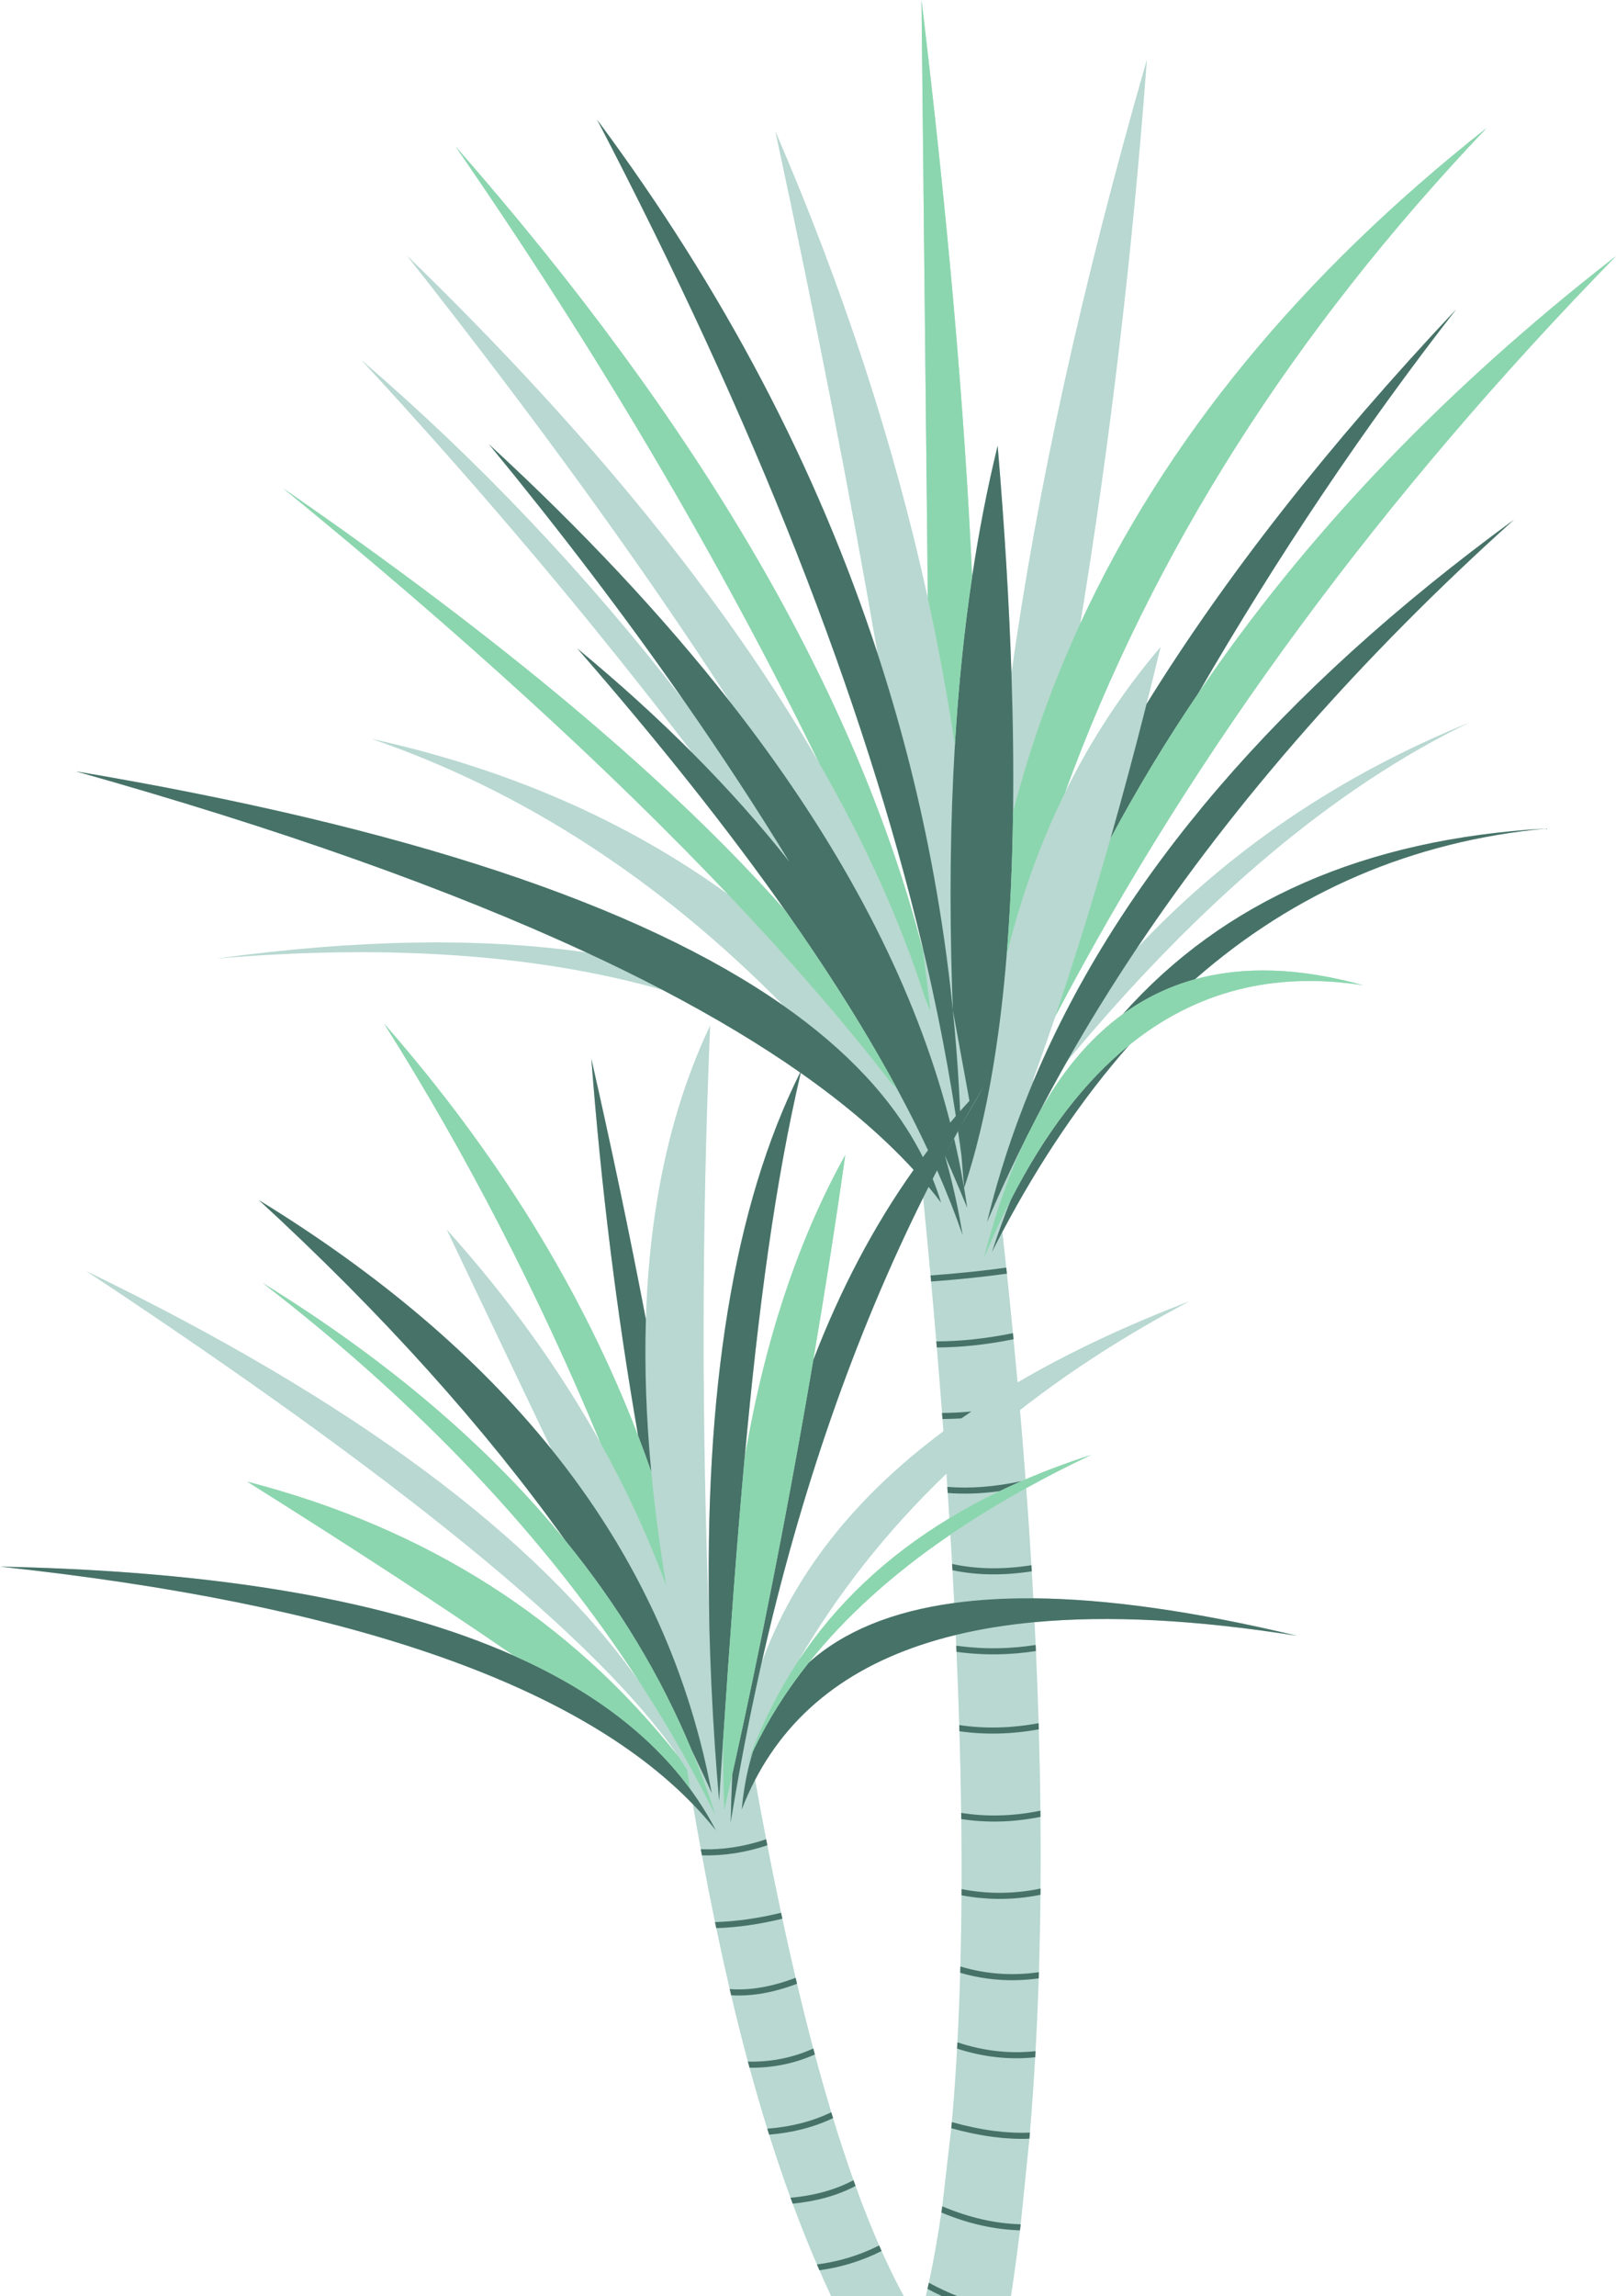 <?xml version="1.0" encoding="UTF-8" standalone="no"?><svg xmlns="http://www.w3.org/2000/svg" xmlns:xlink="http://www.w3.org/1999/xlink" fill="#000000" height="399.2" preserveAspectRatio="xMidYMid meet" version="1" viewBox="0.0 0.0 281.1 399.2" width="281.1" zoomAndPan="magnify"><defs><clipPath id="a"><path d="M 0 0 L 281.109 0 L 281.109 399.23 L 0 399.23 Z M 0 0"/></clipPath><clipPath id="b"><path d="M 0 20 L 269 20 L 269 399.23 L 0 399.23 Z M 0 20"/></clipPath><clipPath id="c"><path d="M 43 0 L 281.109 0 L 281.109 316 L 43 316 Z M 43 0"/></clipPath></defs><g><g clip-path="url(#a)" id="change1_1"><path d="M 160.578 208.23 C 148.57 232.391 139.203 259.348 132.477 289.102 C 138.035 273.801 148.578 260.375 164.105 248.832 C 164.055 248.121 164 247.41 163.945 246.699 L 163.867 245.645 C 163.578 241.863 163.273 238.066 162.957 234.258 L 162.867 233.199 C 162.578 229.738 162.273 226.27 161.961 222.793 L 161.863 221.738 C 161.453 217.246 161.027 212.738 160.578 208.23 Z M 164.633 256.199 C 154.375 266.031 145.773 276.898 138.836 288.801 C 145.406 278.871 154.176 270.594 165.141 263.957 C 165.051 262.492 164.953 261.027 164.855 259.559 L 164.785 258.492 C 164.734 257.73 164.684 256.965 164.633 256.199 Z M 165.316 266.793 C 155.27 273.637 147.055 281.062 140.672 289.066 C 146.766 283.609 155.203 280.145 165.98 278.68 C 165.887 276.789 165.785 274.891 165.68 272.984 C 165.656 272.621 165.637 272.258 165.617 271.891 C 165.52 270.195 165.422 268.496 165.316 266.793 Z M 129.523 253.543 C 132.977 233.164 138.812 215.578 147.039 200.793 C 145.52 211.531 143.664 223.516 141.469 236.438 C 146.156 224.258 151.977 213.164 158.926 203.383 C 153.668 197.645 147.117 192.027 139.281 186.527 C 134.84 205.547 131.922 227.285 129.523 253.543 Z M 177.426 387.75 C 176.945 391.656 176.422 395.484 175.852 399.23 L 161.039 399.23 C 161.141 398.801 161.238 398.367 161.336 397.93 C 161.387 397.703 161.438 397.48 161.484 397.25 C 161.516 397.121 161.543 396.992 161.57 396.859 C 162.395 393.043 163.117 388.965 163.754 384.648 C 163.773 384.512 163.789 384.375 163.812 384.238 C 163.844 384.016 163.871 383.789 163.906 383.566 C 163.906 383.566 164.43 379.043 165.473 369.996 C 165.504 369.641 165.539 369.285 165.57 368.926 C 165.938 364.816 166.238 360.559 166.48 356.156 C 166.504 355.789 166.523 355.426 166.539 355.062 C 166.746 351.137 166.91 347.102 167.023 342.969 L 167.059 341.875 C 167.164 337.84 167.23 333.711 167.254 329.496 L 167.262 328.422 C 167.277 324.438 167.262 320.375 167.211 316.246 L 167.199 315.172 C 167.137 310.52 167.031 305.785 166.891 300.98 L 166.855 299.906 C 166.73 295.715 166.57 291.469 166.383 287.176 L 166.336 286.102 C 166.309 285.484 166.281 284.863 166.254 284.242 C 149.637 288.266 138.004 296.66 131.348 309.43 C 131.98 312.957 132.625 316.398 133.273 319.758 L 133.477 320.805 C 134.262 324.84 135.059 328.754 135.867 332.539 L 136.09 333.574 C 136.848 337.109 137.617 340.527 138.398 343.84 L 138.645 344.883 C 139.57 348.789 140.516 352.543 141.469 356.141 C 141.562 356.484 141.652 356.832 141.746 357.176 C 142.684 360.668 143.637 364.016 144.602 367.215 C 144.703 367.559 144.805 367.898 144.91 368.238 C 146.074 372.051 147.262 375.648 148.461 379.027 C 148.582 379.363 148.703 379.699 148.824 380.031 C 150.168 383.75 151.535 387.199 152.926 390.375 C 153.07 390.703 153.211 391.027 153.355 391.344 C 154.629 394.199 155.926 396.828 157.238 399.23 L 144.59 399.23 C 143.891 397.734 143.203 396.219 142.535 394.684 C 142.387 394.348 142.242 394.012 142.098 393.672 C 140.621 390.246 139.219 386.723 137.883 383.109 C 137.758 382.77 137.633 382.426 137.508 382.082 C 136.207 378.516 134.969 374.855 133.789 371.109 C 133.68 370.766 133.574 370.418 133.465 370.074 C 132.391 366.613 131.363 363.082 130.379 359.477 C 130.285 359.121 130.188 358.77 130.094 358.414 C 129.078 354.648 128.109 350.805 127.184 346.883 C 127.105 346.551 127.027 346.215 126.949 345.883 L 126.93 345.805 C 126.121 342.332 125.34 338.801 124.59 335.207 C 124.516 334.855 124.441 334.508 124.371 334.156 C 123.586 330.355 122.828 326.488 122.098 322.555 L 122.074 322.434 C 122.016 322.121 121.957 321.809 121.898 321.492 C 121.426 318.902 120.961 316.285 120.504 313.641 C 100.047 292.535 59.879 278.773 0 272.359 C 38.105 273.133 67.906 278.289 89.395 287.844 C 76.848 279.207 61.395 269.125 43.027 257.594 C 74.203 265.664 99.195 281.586 118 305.363 C 104.051 285.008 68.973 256.664 14.969 220.961 C 61.422 243.445 93.531 267.285 111.289 292.488 C 94.941 267.285 73.074 244.141 45.691 223.051 C 67.406 236.453 84.984 251.422 98.43 267.945 C 84.246 248.094 66.449 228.324 45.039 208.645 C 66.098 221.559 83.059 235.996 95.926 251.961 C 89.848 239.223 83.773 226.484 77.695 213.742 C 88.359 225.602 97.277 237.969 104.449 250.836 C 93.648 224.887 81.105 200.602 66.832 177.977 C 86.625 200.59 101.348 224.48 111.008 249.641 C 107.281 228.258 104.566 206.398 102.863 184.07 C 106.367 199.48 109.531 214.582 112.352 229.375 C 112.953 209.73 116.68 192.695 123.535 178.266 C 122.062 212.781 122.016 247.699 123.395 283.02 C 122.398 241.695 127.664 209.512 139.188 186.461 C 132.227 181.586 124.25 176.801 115.262 172.105 C 93.484 165.93 67.605 164.113 37.625 166.652 C 62.164 163.301 83.617 162.945 101.977 165.582 C 78.195 154.559 48.609 144.066 13.215 134.105 C 70.223 143.695 111.262 157.285 136.328 174.871 C 114.719 152.902 90.805 137.426 64.586 128.438 C 88.246 133.648 108.922 142.656 126.621 155.465 C 105.699 133.434 79.918 109.918 49.281 84.918 C 87.57 111.34 116.695 135.824 136.656 158.375 C 126.652 144.18 114.57 128.969 100.418 112.738 C 107.684 118.742 114.375 124.812 120.488 130.945 C 103.023 108.027 83.789 85.223 62.797 62.531 C 83.414 80.273 102.129 100.023 118.938 121.789 C 108.742 107.164 97.445 92.312 85.051 77.234 C 101.438 92.32 115.441 107.281 127.062 122.117 C 112.129 98.949 93.355 73.039 70.742 44.383 C 102.328 75 126.242 104.414 142.48 132.633 C 125.023 96.973 103.938 61.238 79.223 25.438 C 121.84 74 148.945 120.578 160.539 165.176 C 160.508 164.934 160.477 164.688 160.441 164.445 C 150.152 121.242 131.293 73.359 103.859 20.801 C 125.84 50.391 142.109 81.344 152.664 113.656 C 147.984 86.496 142.051 56.211 134.859 22.789 C 146.691 50.152 155.535 77.219 161.395 103.98 C 161.109 77.234 160.742 42.578 160.293 0.004 C 164.863 37.945 167.801 71.363 169.102 100.258 C 170.297 92.281 171.773 84.695 173.539 77.5 C 174.734 91.625 175.535 104.824 175.941 117.098 C 180.371 85.129 188.227 49.543 199.504 10.336 C 197.008 43.867 193.145 76.551 187.922 108.398 C 202.594 76.582 226.148 47.871 258.586 22.262 C 224.895 57.641 200.445 96.168 185.238 137.836 C 189.773 128.621 195.32 120.164 201.887 112.473 C 201.082 115.82 200.266 119.125 199.441 122.387 C 213.164 100.199 231.113 77.336 253.289 53.789 C 237.246 74.363 222.289 96.621 208.418 120.566 C 227.152 92.953 251.383 67.602 281.105 44.516 C 240.504 86.09 208 130.133 183.594 176.645 C 182.277 180.535 180.941 184.344 179.59 188.062 C 179.723 187.859 179.855 187.652 179.988 187.449 C 194.824 152.492 222.613 120.125 263.355 90.348 C 236.777 114.242 214.859 139.293 197.758 164.855 C 213.707 147.883 233.012 134.793 255.672 125.586 C 232.312 136.824 208.953 156.469 185.602 184.527 C 183.789 187.719 182.051 190.914 180.391 194.117 C 184.566 186.43 189.551 180.488 195.336 176.293 C 212.855 156.598 237.402 145.848 268.973 144.039 C 245.668 146.242 225.297 154.98 207.859 170.254 C 216.375 167.902 226.129 168.246 237.125 171.289 C 221.531 168.867 207.957 172.344 196.395 181.719 C 188.312 190.887 180.965 201.703 174.359 214.168 C 174.594 216.246 174.816 218.316 175.035 220.375 C 175.074 220.727 175.109 221.078 175.148 221.43 C 175.516 224.906 175.867 228.352 176.199 231.77 C 176.234 232.125 176.27 232.477 176.301 232.828 C 176.547 235.348 176.777 237.852 177.004 240.336 C 185.797 235.191 195.766 230.484 206.914 226.227 C 196.113 231.922 186.281 238.227 177.426 245.145 C 177.773 249.199 178.102 253.215 178.398 257.188 C 182.008 255.641 185.797 254.23 189.766 252.953 C 185.84 254.816 182.086 256.734 178.512 258.711 C 178.844 263.234 179.145 267.703 179.41 272.117 C 179.434 272.469 179.453 272.824 179.477 273.176 C 179.57 274.75 179.656 276.312 179.742 277.871 C 192.598 277.969 207.883 280.141 225.594 284.379 C 208.109 281.598 192.898 280.809 179.961 282.016 C 180.027 283.344 180.09 284.66 180.148 285.977 C 180.168 286.328 180.184 286.684 180.199 287.039 C 180.387 291.273 180.543 295.453 180.668 299.578 C 180.68 299.938 180.691 300.293 180.699 300.648 C 180.836 305.438 180.934 310.152 180.98 314.789 C 180.984 315.152 180.988 315.508 180.992 315.867 C 181.031 320.082 181.031 324.238 181 328.328 C 180.996 328.691 180.992 329.051 180.988 329.41 C 180.945 333.973 180.855 338.457 180.719 342.867 C 180.707 343.223 180.695 343.582 180.684 343.938 C 180.543 348.234 180.355 352.453 180.129 356.598 C 180.109 356.953 180.09 357.312 180.07 357.664 C 179.816 362.113 179.512 366.477 179.152 370.754 L 179.066 371.812 C 178.055 381.734 177.547 386.695 177.547 386.695 C 177.508 387.047 177.465 387.402 177.426 387.75" fill="#b8d8d1" fill-rule="evenodd"/></g><g clip-path="url(#b)" id="change2_1"><path d="M 98.43 267.945 C 84.246 248.094 66.449 228.324 45.039 208.645 C 66.098 221.559 83.059 235.996 95.926 251.961 C 106.996 265.699 115.031 280.566 120.035 296.566 C 120.883 299.277 121.641 302.016 122.316 304.789 C 122.691 306.348 123.043 307.91 123.363 309.488 C 123.516 310.234 123.664 310.984 123.805 311.734 C 122.902 309.715 121.969 307.691 120.992 305.672 C 120.766 305.199 120.535 304.73 120.305 304.258 C 114.973 291.414 107.68 279.312 98.43 267.945 Z M 102.863 184.07 C 104.566 206.398 107.281 228.258 111.008 249.641 C 111.801 251.703 112.559 253.777 113.285 255.863 C 112.406 246.562 112.098 237.73 112.352 229.375 C 109.531 214.582 106.367 199.48 102.863 184.07 Z M 165.98 278.68 C 170.211 278.102 174.797 277.832 179.742 277.871 C 192.598 277.969 207.883 280.141 225.594 284.379 C 208.109 281.598 192.898 280.809 179.961 282.016 C 175.066 282.473 170.496 283.215 166.254 284.242 C 149.637 288.266 138.004 296.66 131.348 309.43 C 130.492 311.074 129.715 312.793 129.023 314.582 C 129.32 311.355 129.863 308.344 130.66 305.539 C 130.762 305.18 130.867 304.82 130.98 304.465 C 133.52 299.113 136.75 293.98 140.672 289.066 C 146.766 283.609 155.203 280.145 165.98 278.68 Z M 160.414 201.332 L 160.422 201.316 Z M 160.406 201.34 L 160.414 201.332 Z M 160.402 201.344 L 160.406 201.34 Z M 160.387 201.367 L 160.402 201.344 Z M 160.387 201.367 Z M 160.359 201.402 L 160.387 201.367 Z M 160.355 201.406 L 160.359 201.402 Z M 160.188 201.641 L 160.355 201.406 L 160.297 201.488 L 160.281 201.508 L 160.277 201.516 L 160.273 201.52 L 160.27 201.527 L 160.262 201.539 L 160.258 201.539 L 160.254 201.547 L 160.25 201.551 L 160.242 201.566 L 160.238 201.566 L 160.215 201.598 L 160.215 201.602 L 160.199 201.617 Z M 160.188 201.641 L 160.18 201.648 Z M 160.113 201.738 Z M 160.047 201.828 L 160.051 201.824 Z M 168.633 191.379 L 165.746 175.621 C 166.199 180.102 166.555 184.609 166.809 189.137 C 166.848 189.828 166.887 190.52 166.918 191.211 L 166.922 191.242 L 166.922 191.273 L 166.926 191.305 L 166.926 191.363 L 166.93 191.395 L 166.93 191.426 L 166.934 191.457 L 166.934 191.52 L 166.938 191.551 L 166.938 191.609 L 166.941 191.641 L 166.941 191.703 L 166.945 191.734 L 166.945 191.797 L 166.949 191.824 L 166.949 191.855 L 166.953 191.887 L 166.953 191.949 L 166.957 191.98 L 166.957 192.012 L 166.961 192.039 L 166.961 192.102 L 166.965 192.133 L 166.965 192.195 L 166.969 192.223 L 166.969 192.258 L 166.973 192.285 L 166.973 192.348 L 166.977 192.379 L 166.977 192.441 L 166.98 192.469 L 166.98 192.531 L 166.984 192.562 L 166.984 192.625 L 166.988 192.652 L 166.988 192.719 L 166.992 192.746 L 166.992 192.809 L 166.996 192.84 L 166.996 192.902 L 167 192.93 L 167 192.965 L 167.004 192.992 L 167.004 193.055 L 167.008 193.086 L 167.008 193.148 L 167.012 193.176 L 167.055 193.129 L 167.094 193.082 L 167.137 193.035 L 167.18 192.984 L 167.352 192.797 L 167.391 192.75 L 167.395 192.746 L 167.477 192.652 L 167.605 192.512 L 167.691 192.414 L 167.73 192.367 L 168.16 191.898 L 168.16 191.895 Z M 170.012 189.914 L 169.988 189.938 Z M 170.211 189.703 L 170.191 189.727 L 170.121 189.797 L 170.102 189.82 L 170.031 189.891 Z M 170.961 188.934 Z M 170.98 188.906 Z M 171.004 188.887 Z M 171.027 188.863 Z M 171.074 188.816 L 171.051 188.84 Z M 171.098 188.793 Z M 171.117 188.77 Z M 160.047 201.828 L 159.949 201.961 L 159.887 202.047 L 159.883 202.055 L 159.859 202.082 L 159.855 202.09 L 159.832 202.121 L 159.848 202.102 L 159.852 202.094 L 159.855 202.09 L 159.863 202.074 L 159.871 202.07 L 159.875 202.066 L 159.879 202.059 L 159.883 202.055 L 159.891 202.039 L 159.895 202.035 L 159.898 202.027 L 159.906 202.02 L 159.91 202.012 L 159.918 202.008 L 159.922 202 L 159.926 201.996 L 159.93 201.988 L 159.934 201.984 L 159.938 201.977 L 159.941 201.973 L 159.945 201.965 L 159.949 201.961 L 159.957 201.949 L 159.965 201.941 L 159.969 201.934 L 159.98 201.922 L 159.98 201.918 L 159.988 201.91 L 159.996 201.898 L 160.004 201.891 L 160.004 201.887 L 160.012 201.879 L 160.016 201.871 L 160.02 201.867 L 160.023 201.859 L 160.031 201.848 L 160.039 201.84 L 160.039 201.836 Z M 160.113 201.738 L 160.051 201.824 L 160.055 201.82 L 160.059 201.812 L 160.062 201.809 L 160.066 201.801 L 160.074 201.789 L 160.078 201.785 L 160.082 201.777 L 160.098 201.762 L 160.098 201.758 L 160.105 201.75 Z M 160.18 201.648 L 160.172 201.656 L 160.168 201.664 L 160.164 201.668 L 160.16 201.676 L 160.148 201.688 L 160.141 201.699 L 160.133 201.715 L 160.121 201.727 L 160.121 201.73 L 160.113 201.738 L 160.168 201.664 L 160.172 201.656 Z M 170.449 190.004 L 170.43 190.043 L 170.383 190.121 L 170.359 190.156 L 170.34 190.195 L 170.246 190.352 L 170.227 190.391 L 170.18 190.469 L 170.156 190.504 L 170.156 190.508 L 170.133 190.547 L 170.109 190.582 L 170.09 190.621 L 169.996 190.777 L 169.977 190.816 L 169.93 190.895 L 169.906 190.93 L 169.887 190.969 L 169.816 191.086 L 169.797 191.125 L 169.75 191.203 C 168.859 192.73 167.98 194.273 167.113 195.828 L 169.75 191.262 L 171.203 188.738 L 171.207 188.734 C 170.953 189.156 170.699 189.578 170.449 190.004 Z M 171.281 188.605 L 171.211 188.676 L 171.215 188.672 L 171.219 188.672 L 171.219 188.668 L 171.227 188.66 L 171.227 188.656 L 171.23 188.656 L 171.23 188.652 L 171.234 188.652 L 171.246 188.641 L 171.246 188.637 L 171.25 188.637 L 171.27 188.617 L 171.27 188.613 L 171.273 188.613 L 171.273 188.609 L 171.277 188.609 L 171.277 188.605 L 171.281 188.605 C 171.258 188.648 171.23 188.691 171.203 188.734 Z M 171.164 188.723 Z M 171.164 188.723 L 171.188 188.699 Z M 171.117 188.77 L 171.141 188.746 Z M 171.098 188.793 L 171.117 188.77 Z M 171.074 188.816 L 171.098 188.793 Z M 171.027 188.863 L 171.051 188.84 Z M 171.004 188.887 L 171.027 188.863 Z M 170.98 188.906 L 171.004 188.887 Z M 170.961 188.934 L 170.98 188.91 L 170.98 188.906 Z M 170.938 188.953 L 170.961 188.934 Z M 170.234 189.68 L 170.258 189.656 Z M 170.211 189.703 L 170.234 189.68 Z M 170.012 189.914 L 170.031 189.891 Z M 169.965 189.961 L 169.988 189.938 Z M 169.941 189.984 L 169.965 189.961 Z M 169.875 190.055 L 169.922 190.008 Z M 169.809 190.125 L 169.828 190.102 Z M 167.25 200.941 C 167.238 200.418 167.23 199.895 167.215 199.367 C 167.188 198.188 167.152 197.012 167.113 195.836 L 167.207 199.352 Z M 163.699 209.082 C 163.008 208.168 162.281 207.258 161.523 206.348 C 161.207 206.973 160.895 207.602 160.578 208.23 C 148.57 232.391 139.203 259.348 132.477 289.102 L 132.461 289.164 L 132.445 289.23 L 132.434 289.285 L 132.434 289.297 L 132.402 289.43 L 132.391 289.477 L 132.387 289.496 L 132.371 289.562 L 132.359 289.629 L 132.344 289.691 L 132.312 289.824 L 132.309 289.848 L 132.297 289.891 L 132.285 289.957 L 132.27 290.023 L 132.266 290.035 L 132.254 290.09 L 132.238 290.152 L 132.227 290.219 L 132.223 290.223 L 132.211 290.285 L 132.195 290.352 L 132.184 290.41 L 132.18 290.418 L 132.164 290.484 L 132.152 290.551 L 132.141 290.598 L 132.137 290.617 L 132.121 290.684 L 132.105 290.746 L 132.098 290.785 L 132.094 290.816 L 132.078 290.879 L 132.062 290.945 L 132.059 290.973 L 132.047 291.012 L 132.035 291.078 L 132.02 291.145 L 132.016 291.16 L 132.004 291.211 L 131.988 291.277 L 131.977 291.344 L 131.973 291.352 L 131.961 291.41 L 131.945 291.477 L 131.934 291.539 L 131.918 291.609 L 131.902 291.676 L 131.891 291.727 L 131.887 291.738 L 131.875 291.805 L 131.859 291.871 L 131.852 291.914 L 131.844 291.938 L 131.828 292.004 L 131.816 292.07 L 131.809 292.102 L 131.801 292.137 L 131.785 292.203 L 131.773 292.27 L 131.77 292.289 L 131.758 292.336 L 131.742 292.402 L 131.73 292.469 L 131.727 292.48 L 131.715 292.535 L 131.699 292.602 L 131.688 292.668 L 131.656 292.801 L 131.645 292.855 L 131.645 292.863 L 131.629 292.934 L 131.613 292.996 L 131.605 293.043 L 131.598 293.066 L 131.586 293.133 L 131.57 293.195 L 131.562 293.234 L 131.555 293.266 L 131.543 293.328 L 131.523 293.422 L 131.516 293.453 L 131.488 293.574 L 131.48 293.609 L 131.461 293.699 L 131.441 293.801 L 131.438 293.82 L 131.41 293.945 L 131.398 293.988 L 131.383 294.066 L 131.359 294.176 L 131.355 294.191 L 131.332 294.312 L 131.32 294.367 L 131.305 294.438 L 131.281 294.555 L 131.277 294.559 L 131.254 294.684 L 131.238 294.742 L 131.227 294.805 L 131.199 294.93 L 131.199 294.934 L 131.176 295.051 L 131.16 295.121 L 131.148 295.176 L 131.121 295.297 L 131.117 295.312 L 131.098 295.422 L 131.078 295.504 L 131.07 295.543 L 131.047 295.668 L 131.039 295.691 L 131.02 295.789 L 131 295.883 L 130.992 295.914 L 130.969 296.035 L 130.961 296.07 L 130.941 296.16 L 130.922 296.262 L 130.914 296.281 L 130.891 296.406 L 130.879 296.449 L 130.863 296.527 L 130.84 296.641 L 130.84 296.652 L 130.812 296.777 L 130.801 296.828 L 130.785 296.898 L 130.762 297.02 L 130.762 297.023 L 130.734 297.145 L 130.723 297.211 L 130.711 297.27 L 130.684 297.395 L 130.684 297.402 L 130.66 297.516 L 130.645 297.59 L 130.633 297.641 L 130.609 297.762 L 130.605 297.781 L 130.586 297.887 L 130.566 297.973 L 130.559 298.008 L 130.531 298.133 L 130.527 298.16 L 130.508 298.258 L 130.488 298.352 L 130.48 298.379 L 130.457 298.504 L 130.449 298.543 L 130.434 298.625 L 130.41 298.734 L 130.406 298.75 L 130.383 298.871 L 130.371 298.926 L 130.355 298.996 L 130.332 299.117 L 130.332 299.121 L 130.309 299.242 L 130.297 299.309 L 130.281 299.367 L 130.258 299.488 L 130.258 299.496 L 130.219 299.691 L 130.207 299.738 L 130.184 299.859 L 130.18 299.883 L 130.16 299.984 L 130.141 300.07 L 130.133 300.109 L 130.109 300.23 L 130.102 300.262 L 130.086 300.355 L 130.066 300.453 L 130.059 300.48 L 130.035 300.602 L 130.027 300.645 L 130.012 300.727 L 129.988 300.836 L 129.984 300.852 L 129.961 300.973 L 129.949 301.027 L 129.938 301.098 L 129.914 301.223 L 129.879 301.387 L 129.816 301.715 L 129.816 301.719 L 129.785 301.879 L 129.781 301.883 L 129.754 302.043 L 129.75 302.047 L 129.719 302.207 L 129.719 302.211 L 129.688 302.371 L 129.688 302.379 L 129.656 302.535 L 129.652 302.543 L 129.625 302.699 L 129.621 302.707 L 129.59 302.863 L 129.59 302.875 L 129.559 303.031 L 129.559 303.039 L 129.527 303.195 L 129.527 303.203 L 129.496 303.359 L 129.492 303.371 L 129.465 303.523 L 129.461 303.535 L 129.434 303.691 L 129.43 303.703 L 129.402 303.855 L 129.398 303.867 L 129.371 304.02 L 129.367 304.031 L 129.34 304.184 L 129.336 304.199 L 129.309 304.352 L 129.305 304.363 L 129.273 304.516 L 129.273 304.527 L 129.242 304.68 L 129.242 304.695 L 129.211 304.848 L 129.211 304.859 L 129.18 305.012 L 129.18 305.027 L 129.148 305.176 L 129.148 305.191 L 129.117 305.344 L 129.117 305.359 L 129.09 305.508 L 129.086 305.523 L 129.059 305.672 L 129.055 305.691 L 129.027 305.84 L 129.023 305.855 L 128.996 306.004 L 128.992 306.023 L 128.965 306.168 L 128.961 306.188 L 128.934 306.336 L 128.93 306.355 L 128.902 306.5 L 128.898 306.52 L 128.871 306.668 L 128.867 306.688 L 128.84 306.832 L 128.84 306.852 L 128.812 307 L 128.809 307.02 L 128.781 307.164 L 128.777 307.184 L 128.75 307.332 L 128.746 307.352 L 128.719 307.496 L 128.715 307.516 L 128.688 307.664 L 128.688 307.68 L 128.656 307.832 L 128.656 307.848 L 128.629 307.996 L 128.625 308.016 L 128.598 308.164 L 128.594 308.18 L 128.566 308.328 L 128.566 308.348 L 128.535 308.496 L 128.535 308.512 L 128.508 308.664 L 128.504 308.68 L 128.477 308.828 L 128.445 308.996 L 128.445 309.012 L 128.418 309.164 L 128.414 309.176 L 128.387 309.328 L 128.387 309.344 L 128.355 309.496 L 128.355 309.508 L 128.328 309.664 L 128.324 309.676 L 128.297 309.832 L 128.297 309.844 L 128.27 309.996 L 128.266 310.008 L 128.238 310.164 L 128.234 310.176 L 128.211 310.332 L 128.207 310.34 L 128.18 310.5 L 128.18 310.508 L 128.148 310.664 L 128.148 310.672 L 128.121 310.832 L 128.117 310.84 L 128.09 311 L 128.09 311.008 L 128.062 311.168 L 128.062 311.172 L 128.031 311.336 L 128.031 311.34 L 128.004 311.504 L 128.004 311.508 L 127.973 311.672 L 127.945 311.84 L 127.93 311.914 L 127.918 311.992 L 127.902 312.07 L 127.891 312.148 L 127.891 312.152 L 127.879 312.227 L 127.879 312.23 L 127.863 312.305 L 127.863 312.309 L 127.852 312.383 L 127.852 312.387 L 127.836 312.461 L 127.824 312.539 L 127.809 312.617 L 127.797 312.695 L 127.781 312.773 L 127.758 312.93 L 127.742 313.008 L 127.73 313.082 L 127.73 313.086 L 127.715 313.16 L 127.715 313.164 L 127.703 313.238 L 127.703 313.242 L 127.691 313.316 L 127.691 313.32 L 127.676 313.395 L 127.676 313.398 L 127.664 313.473 L 127.664 313.477 L 127.648 313.551 L 127.648 313.555 L 127.637 313.629 L 127.637 313.633 L 127.625 313.707 L 127.621 313.711 L 127.609 313.785 L 127.609 313.789 L 127.598 313.863 L 127.598 313.867 L 127.586 313.941 L 127.582 313.945 L 127.57 314.02 L 127.57 314.023 L 127.559 314.098 L 127.559 314.102 L 127.547 314.176 L 127.543 314.18 L 127.531 314.254 L 127.531 314.258 L 127.52 314.332 L 127.516 314.336 L 127.504 314.41 L 127.504 314.414 L 127.492 314.488 L 127.492 314.492 L 127.48 314.566 L 127.477 314.57 L 127.465 314.645 L 127.465 314.648 L 127.453 314.723 L 127.453 314.727 L 127.441 314.801 L 127.438 314.805 L 127.426 314.879 L 127.426 314.883 L 127.414 314.957 L 127.414 314.961 L 127.398 315.035 L 127.387 315.113 L 127.387 315.117 L 127.375 315.191 L 127.359 315.27 L 127.359 315.273 L 127.348 315.348 L 127.348 315.352 L 127.336 315.426 L 127.336 315.43 L 127.32 315.504 L 127.32 315.508 L 127.309 315.582 L 127.309 315.586 L 127.297 315.66 L 127.297 315.664 L 127.281 315.738 L 127.281 315.742 L 127.27 315.816 L 127.27 315.82 L 127.258 315.895 L 127.258 315.898 L 127.242 315.973 L 127.242 315.977 L 127.23 316.051 L 127.23 316.055 L 127.219 316.129 L 127.219 316.133 L 127.207 316.207 L 127.203 316.211 L 127.191 316.285 L 127.191 316.289 L 127.18 316.363 L 127.18 316.367 L 127.168 316.441 L 127.168 316.445 L 127.152 316.523 L 127.129 316.68 L 127.113 316.758 L 127.102 316.836 C 127.156 314.023 127.246 311.234 127.379 308.465 L 127.406 308.336 L 127.438 308.203 L 127.492 307.945 L 127.523 307.816 L 127.578 307.559 L 127.609 307.43 L 127.637 307.301 L 127.664 307.168 L 127.691 307.039 L 127.723 306.91 L 127.777 306.652 L 127.809 306.523 L 127.863 306.266 L 127.895 306.137 L 127.922 306.004 L 127.977 305.746 L 128.008 305.617 L 128.09 305.23 L 128.121 305.102 L 128.23 304.586 L 128.262 304.457 L 128.371 303.941 L 128.375 303.941 L 128.484 303.426 L 128.516 303.297 L 128.652 302.652 L 128.684 302.523 L 128.738 302.266 L 128.766 302.141 L 128.848 301.754 L 128.879 301.625 L 128.988 301.109 L 129.016 300.984 L 129.098 300.598 L 129.129 300.469 L 129.152 300.34 L 129.184 300.211 L 129.41 299.148 L 129.637 298.09 L 129.863 297.027 L 130.09 295.973 L 130.312 294.914 L 130.535 293.859 L 130.758 292.809 L 130.977 291.758 L 131.199 290.707 L 131.414 289.656 L 131.633 288.613 L 132.062 286.527 L 132.277 285.488 L 132.699 283.41 L 132.91 282.379 L 133.324 280.316 L 133.738 278.262 L 134.145 276.215 L 134.348 275.195 L 134.746 273.164 L 134.945 272.152 L 135.141 271.141 L 135.336 270.133 L 135.336 270.129 L 135.727 268.121 L 135.918 267.117 L 136.109 266.117 L 136.301 265.121 L 136.863 262.145 L 137.047 261.156 L 137.23 260.176 L 137.414 259.191 L 137.598 258.211 L 137.777 257.234 L 137.961 256.262 L 138.137 255.289 L 138.316 254.32 L 138.316 254.316 L 138.492 253.352 L 138.664 252.391 L 138.84 251.43 L 139.012 250.469 L 139.355 248.562 L 139.523 247.609 L 139.859 245.719 L 140.027 244.777 L 140.355 242.902 L 140.516 241.973 L 140.68 241.039 L 140.84 240.113 L 140.996 239.191 L 141.156 238.27 L 141.312 237.352 L 141.469 236.438 C 146.156 224.258 151.977 213.164 158.926 203.383 C 153.668 197.645 147.117 192.027 139.281 186.527 C 134.84 205.547 131.922 227.285 129.523 253.543 C 128.172 268.316 126.984 284.523 125.785 302.477 C 125.781 302.48 125.777 302.48 125.773 302.484 C 125.773 302.527 125.773 302.566 125.773 302.609 C 125.547 306.039 125.316 309.535 125.086 313.094 C 124.812 309.891 124.566 306.727 124.355 303.613 C 124.355 303.555 124.352 303.492 124.348 303.438 C 124.348 303.438 124.348 303.438 124.344 303.438 C 123.871 296.398 123.555 289.594 123.395 283.02 C 122.398 241.695 127.664 209.512 139.188 186.461 C 132.227 181.586 124.25 176.801 115.262 172.105 C 111.055 169.91 106.629 167.734 101.977 165.582 C 78.195 154.559 48.609 144.066 13.215 134.105 C 70.223 143.695 111.262 157.285 136.328 174.871 C 137.645 175.793 138.918 176.73 140.145 177.676 C 145.359 181.691 149.781 185.902 153.41 190.316 C 155.879 193.316 157.977 196.41 159.707 199.594 C 159.992 200.117 160.27 200.645 160.531 201.172 L 160.562 201.133 L 160.574 201.113 L 160.59 201.098 L 160.613 201.059 L 160.629 201.039 L 160.645 201.023 L 160.656 201.004 L 160.688 200.965 L 160.699 200.945 L 160.715 200.93 L 160.727 200.91 L 160.742 200.891 L 160.754 200.871 L 160.77 200.855 L 160.781 200.836 L 160.812 200.797 L 160.824 200.777 L 160.84 200.762 L 160.852 200.742 L 160.867 200.723 L 160.879 200.703 L 160.895 200.688 L 160.906 200.668 L 160.922 200.648 L 160.938 200.633 L 160.938 200.629 L 160.949 200.613 L 160.949 200.609 L 160.965 200.594 L 160.98 200.574 L 160.992 200.555 L 161.008 200.535 L 161.02 200.52 L 161.035 200.5 L 161.047 200.48 L 161.062 200.465 L 161.074 200.445 L 161.105 200.406 L 161.117 200.391 L 161.148 200.352 L 161.16 200.336 L 161.16 200.332 L 161.176 200.316 L 161.188 200.297 L 161.203 200.277 L 161.215 200.262 L 161.215 200.258 L 161.23 200.242 L 161.242 200.223 L 161.258 200.203 L 161.273 200.188 L 161.285 200.168 L 161.316 200.129 L 161.328 200.109 L 161.344 200.094 L 161.355 200.074 L 161.387 200.035 L 161.398 200.02 L 161.414 200 L 161.426 199.984 L 161.426 199.98 L 161.465 199.934 L 161.48 199.91 L 161.5 199.887 L 161.52 199.859 L 161.559 199.812 L 161.574 199.785 L 161.594 199.766 L 161.613 199.738 L 161.633 199.715 L 161.648 199.691 L 161.668 199.668 L 161.668 199.664 L 161.688 199.645 L 161.703 199.617 L 161.762 199.547 L 161.777 199.523 L 161.797 199.496 L 161.855 199.426 L 161.871 199.398 L 161.93 199.328 L 161.945 199.305 L 161.965 199.277 L 161.984 199.258 L 162.004 199.23 L 162.023 199.207 L 162.039 199.184 L 162.078 199.137 L 162.098 199.109 L 162.113 199.086 L 162.191 198.992 L 162.191 198.988 L 162.207 198.969 L 162.211 198.969 L 162.227 198.941 L 162.266 198.895 L 162.281 198.871 L 162.301 198.848 L 162.305 198.848 L 162.32 198.82 L 162.34 198.801 L 162.359 198.773 L 162.379 198.75 L 162.395 198.727 L 162.398 198.727 L 162.414 198.703 L 162.434 198.68 L 162.453 198.652 L 162.473 198.633 L 162.488 198.605 L 162.586 198.488 L 162.602 198.465 L 162.621 198.438 C 162.691 198.348 162.766 198.258 162.836 198.168 L 162.84 198.164 L 162.84 198.16 L 162.855 198.145 L 162.855 198.141 L 162.863 198.133 L 162.863 198.129 L 162.867 198.129 L 162.871 198.121 L 162.891 198.102 L 162.891 198.098 L 162.902 198.086 L 162.902 198.082 L 162.914 198.07 L 162.914 198.066 L 162.93 198.051 L 162.93 198.047 L 162.941 198.035 L 162.941 198.031 L 162.953 198.02 L 162.953 198.016 L 162.961 198.008 L 162.965 198.008 L 162.969 198.004 L 162.969 197.996 L 162.973 197.996 L 162.98 197.988 L 162.98 197.984 L 162.992 197.973 L 162.992 197.969 L 163.012 197.949 L 163.012 197.945 L 163.023 197.934 L 163.023 197.93 L 163.027 197.926 L 163.027 197.922 L 163.031 197.922 L 163.031 197.918 L 163.035 197.918 L 163.035 197.914 L 163.039 197.914 L 163.039 197.91 L 163.047 197.902 L 163.047 197.898 L 163.051 197.898 L 163.051 197.895 L 163.055 197.895 L 163.055 197.891 L 163.059 197.891 L 163.059 197.887 L 163.062 197.887 L 163.062 197.883 L 163.066 197.879 L 163.066 197.875 L 163.07 197.871 L 163.07 197.867 L 163.074 197.867 L 163.074 197.863 L 163.078 197.863 L 163.078 197.859 L 163.082 197.859 L 163.082 197.855 L 163.086 197.855 L 163.086 197.852 L 163.09 197.852 L 163.09 197.848 L 163.102 197.836 L 163.102 197.832 L 163.105 197.832 L 163.105 197.828 C 163.188 197.727 163.27 197.625 163.348 197.523 C 163.398 197.461 163.449 197.398 163.5 197.336 L 163.508 197.328 L 163.516 197.316 L 163.523 197.309 L 163.531 197.297 L 163.539 197.289 L 163.562 197.258 L 163.5 197.336 C 163.449 197.398 163.398 197.461 163.348 197.523 C 163.27 197.625 163.188 197.727 163.105 197.828 C 163.078 197.859 163.055 197.895 163.027 197.926 C 162.965 198.008 162.898 198.09 162.836 198.168 C 162.766 198.258 162.691 198.348 162.621 198.438 C 162.219 198.949 161.82 199.465 161.426 199.98 C 160.742 198.516 160.027 197.035 159.285 195.539 C 159.121 195.215 158.961 194.891 158.797 194.566 C 158.07 193.133 157.32 191.684 156.539 190.223 C 156.344 189.855 156.148 189.488 155.949 189.121 C 152.984 183.641 149.633 177.969 145.891 172.105 C 143.039 167.641 139.961 163.062 136.656 158.375 C 126.652 144.18 114.57 128.969 100.418 112.738 C 107.684 118.742 114.375 124.812 120.488 130.945 C 126.688 137.172 132.293 143.461 137.305 149.816 C 131.641 140.57 125.52 131.227 118.938 121.789 C 108.742 107.164 97.445 92.312 85.051 77.234 C 101.438 92.32 115.441 107.281 127.062 122.117 C 144.387 144.234 156.414 166.078 163.148 187.648 C 163.34 188.27 163.527 188.887 163.715 189.504 C 164.262 191.344 164.773 193.18 165.242 195.016 L 165.285 195.172 L 165.297 195.156 L 165.312 195.145 L 165.32 195.129 L 165.336 195.113 L 165.348 195.098 L 165.371 195.07 L 165.387 195.055 L 165.398 195.039 C 165.629 194.77 165.859 194.496 166.094 194.23 C 166.148 194.164 166.207 194.098 166.266 194.031 C 166.219 193.734 166.172 193.434 166.125 193.137 C 165.926 191.859 165.719 190.578 165.504 189.289 C 165.062 186.648 164.582 183.992 164.07 181.312 C 163.469 178.152 162.812 174.965 162.113 171.754 C 161.938 170.957 161.762 170.16 161.582 169.363 C 161.215 167.73 160.836 166.09 160.441 164.445 C 150.152 121.242 131.293 73.359 103.859 20.801 C 125.84 50.391 142.109 81.344 152.664 113.656 C 156.48 125.332 159.551 137.184 161.871 149.215 C 163.316 156.695 164.473 164.242 165.344 171.855 C 165.484 173.109 165.617 174.363 165.746 175.621 C 165.699 174.363 165.652 173.113 165.613 171.867 C 165.141 156.902 165.301 142.801 166.098 129.562 C 166.715 119.273 167.719 109.504 169.102 100.258 C 170.297 92.281 171.773 84.695 173.539 77.5 C 174.734 91.625 175.535 104.824 175.941 117.098 C 176.223 125.57 176.316 133.605 176.219 141.195 C 176.109 150.062 175.738 158.328 175.113 165.992 C 174.836 169.379 174.512 172.648 174.133 175.797 C 173.984 177.051 173.828 178.281 173.66 179.496 C 173.086 183.719 172.418 187.715 171.652 191.488 C 171.301 193.215 170.934 194.891 170.543 196.523 C 170.305 197.512 170.062 198.488 169.812 199.441 C 169.555 200.414 169.293 201.371 169.02 202.309 C 168.852 202.891 168.684 203.465 168.508 204.031 C 168.25 204.879 167.98 205.711 167.711 206.523 C 167.648 205.82 167.59 205.121 167.531 204.422 C 167.531 204.418 167.531 204.418 167.531 204.414 C 167.516 204.234 167.5 204.051 167.484 203.871 C 167.453 203.492 167.422 203.113 167.391 202.738 C 167.391 202.73 167.391 202.723 167.391 202.715 C 167.344 202.133 167.297 201.551 167.25 200.973 C 167.25 200.973 167.25 200.969 167.25 200.969 C 167.164 200.312 167.074 199.656 166.984 199 C 166.879 198.223 166.77 197.445 166.656 196.668 L 166.891 196.234 L 167.105 195.84 L 166.891 196.227 C 166.812 196.367 166.73 196.512 166.652 196.652 C 166.613 196.727 166.574 196.797 166.535 196.867 C 166.395 197.121 166.254 197.379 166.113 197.633 C 166.062 197.727 166.012 197.82 165.961 197.918 C 165.895 198.035 165.832 198.152 165.766 198.27 C 165.551 198.664 165.336 199.062 165.121 199.461 C 165.012 199.66 164.902 199.863 164.797 200.066 C 164.648 200.336 164.504 200.609 164.359 200.883 L 164.359 200.887 L 164.801 200.07 L 165.129 199.473 L 165.773 198.289 L 165.965 197.938 C 166.266 199.215 166.547 200.488 166.809 201.766 C 166.816 201.805 166.824 201.844 166.832 201.879 C 166.855 201.992 166.879 202.105 166.898 202.219 C 167.008 202.754 167.113 203.289 167.215 203.824 C 167.605 205.875 167.949 207.926 168.242 209.969 C 167.359 207.828 166.453 205.684 165.52 203.531 C 165.137 202.656 164.754 201.781 164.363 200.902 C 164.363 200.898 164.359 200.895 164.355 200.887 C 164.359 200.895 164.359 200.898 164.363 200.902 C 164.359 200.898 164.355 200.895 164.355 200.891 L 163.195 203.09 C 163.578 202.355 163.965 201.621 164.355 200.891 L 164.355 200.887 L 164.363 200.902 C 164.605 201.75 164.836 202.598 165.059 203.449 C 166.039 207.191 166.836 210.953 167.445 214.738 C 166.188 211.09 164.707 207.328 163.004 203.461 C 162.746 203.953 162.492 204.449 162.238 204.945 C 162.789 206.309 163.277 207.688 163.699 209.082 Z M 176.84 195.445 C 176.852 195.406 176.867 195.367 176.879 195.332 C 177.301 194.227 177.723 193.113 178.141 191.992 C 178.73 190.473 179.348 188.961 179.988 187.449 C 194.824 152.492 222.613 120.125 263.355 90.348 C 236.777 114.242 214.859 139.293 197.758 164.855 C 193.391 171.383 189.336 177.941 185.602 184.527 C 183.789 187.719 182.051 190.914 180.391 194.117 C 179.762 195.324 179.145 196.535 178.535 197.746 C 176.824 201.156 175.199 204.574 173.66 207.992 C 172.984 209.492 172.328 210.988 171.688 212.488 C 172.219 210.297 172.797 208.109 173.422 205.938 C 174.434 202.414 175.574 198.918 176.84 195.445 Z M 196.395 181.719 C 188.641 188.008 181.793 196.949 175.852 208.543 C 175.285 209.949 174.738 211.379 174.211 212.828 C 173.633 214.426 173.07 216.047 172.535 217.695 C 173.137 216.504 173.746 215.328 174.359 214.168 C 180.965 201.703 188.312 190.887 196.395 181.719 Z M 207.859 170.254 C 203.336 171.504 199.16 173.516 195.336 176.293 C 212.855 156.598 237.402 145.848 268.973 144.039 C 245.668 146.242 225.297 154.98 207.859 170.254 Z M 208.418 120.566 C 222.289 96.621 237.246 74.363 253.289 53.789 C 231.113 77.336 213.164 100.199 199.441 122.387 C 197.402 130.445 195.312 138.246 193.168 145.785 C 197.766 137.18 202.852 128.773 208.418 120.566 Z M 176.301 232.828 L 176.199 231.77 C 173.797 232.258 171.461 232.621 169.184 232.859 C 167.023 233.086 164.918 233.199 162.867 233.199 L 162.957 234.258 C 165.016 234.254 167.129 234.137 169.289 233.91 C 171.57 233.672 173.906 233.312 176.301 232.828 Z M 168.969 245.391 C 167.332 245.547 165.633 245.633 163.863 245.645 L 163.945 246.699 C 165.062 246.691 166.156 246.652 167.227 246.59 C 167.801 246.188 168.383 245.785 168.969 245.391 Z M 177.691 257.492 C 173.086 258.488 168.785 258.82 164.785 258.492 L 164.855 259.559 C 167.715 259.777 170.723 259.676 173.871 259.242 C 175.121 258.645 176.395 258.062 177.691 257.492 Z M 179.477 273.176 L 179.41 272.117 C 174.422 272.895 169.82 272.816 165.613 271.891 C 165.637 272.254 165.656 272.621 165.68 272.984 C 169.906 273.879 174.504 273.941 179.477 273.176 Z M 180.195 287.039 L 180.148 285.977 C 178.023 286.312 175.902 286.5 173.777 286.543 C 171.301 286.594 168.816 286.445 166.336 286.102 L 166.383 287.176 C 168.855 287.508 171.328 287.652 173.801 287.602 C 175.934 287.555 178.066 287.367 180.195 287.039 Z M 180.695 300.648 C 180.688 300.293 180.68 299.938 180.668 299.578 C 175.926 300.457 171.32 300.566 166.855 299.906 L 166.891 300.98 C 171.359 301.617 175.965 301.508 180.695 300.648 Z M 180.988 315.867 L 180.98 314.789 C 178.508 315.297 176.066 315.574 173.66 315.617 C 171.484 315.66 169.328 315.512 167.195 315.172 L 167.211 316.246 C 169.34 316.574 171.496 316.715 173.68 316.676 C 176.086 316.629 178.523 316.359 180.988 315.867 Z M 180.988 329.41 L 180.996 328.328 C 178.477 328.859 175.945 329.105 173.414 329.066 C 171.367 329.039 169.316 328.824 167.262 328.422 L 167.254 329.496 C 169.305 329.887 171.355 330.094 173.402 330.125 C 175.938 330.16 178.465 329.922 180.988 329.41 Z M 180.684 343.938 C 180.691 343.582 180.703 343.223 180.715 342.867 C 178.336 343.207 175.988 343.289 173.672 343.113 C 171.438 342.941 169.23 342.531 167.055 341.875 L 167.023 342.969 C 169.188 343.602 171.379 344 173.594 344.168 C 175.926 344.348 178.289 344.273 180.684 343.938 Z M 180.07 357.664 C 180.09 357.312 180.105 356.953 180.129 356.598 C 177.969 356.828 175.809 356.836 173.648 356.613 C 171.281 356.367 168.914 355.852 166.539 355.062 C 166.52 355.426 166.5 355.793 166.48 356.156 C 168.836 356.918 171.188 357.422 173.539 357.664 C 175.719 357.891 177.895 357.891 180.07 357.664 Z M 179.066 371.812 L 179.152 370.754 C 177.191 370.844 175.105 370.746 172.906 370.461 C 170.594 370.16 168.148 369.648 165.57 368.926 C 165.539 369.285 165.504 369.641 165.473 369.996 C 168.023 370.703 170.457 371.207 172.773 371.508 C 174.98 371.797 177.078 371.898 179.066 371.812 Z M 177.422 387.75 C 177.465 387.402 177.508 387.047 177.547 386.695 C 175.344 386.633 173.137 386.352 170.93 385.855 C 168.594 385.332 166.25 384.57 163.906 383.566 C 163.855 383.926 163.805 384.289 163.754 384.648 C 166.07 385.621 168.387 386.367 170.699 386.887 C 172.945 387.391 175.188 387.676 177.422 387.75 Z M 166.645 399.23 C 164.969 398.57 163.277 397.781 161.57 396.859 C 161.492 397.223 161.414 397.574 161.336 397.93 C 162.211 398.398 163.086 398.828 163.953 399.23 Z M 161.863 221.738 C 164.254 221.566 166.629 221.359 168.98 221.109 C 171.004 220.895 173.02 220.652 175.035 220.375 L 175.148 221.43 C 173.145 221.699 171.125 221.945 169.09 222.16 C 166.723 222.41 164.344 222.621 161.961 222.793 Z M 136.09 333.574 L 135.867 332.539 C 133.867 333.023 131.926 333.398 130.039 333.668 C 128.086 333.945 126.195 334.109 124.371 334.156 L 124.59 335.207 C 126.402 335.152 128.27 334.988 130.188 334.715 C 132.098 334.441 134.066 334.062 136.09 333.574 Z M 138.645 344.883 L 138.398 343.84 C 136.387 344.609 134.441 345.16 132.566 345.488 C 130.609 345.836 128.73 345.941 126.93 345.805 L 127.184 346.883 C 128.977 346.988 130.832 346.871 132.75 346.535 C 134.648 346.199 136.613 345.648 138.645 344.883 Z M 141.746 357.176 C 141.652 356.832 141.562 356.484 141.469 356.141 C 139.652 356.957 137.777 357.559 135.844 357.934 C 133.98 358.301 132.062 358.457 130.094 358.414 C 130.188 358.77 130.285 359.121 130.379 359.477 C 132.32 359.5 134.207 359.332 136.047 358.973 C 138 358.594 139.898 357.992 141.746 357.176 Z M 144.91 368.238 C 144.809 367.898 144.703 367.559 144.602 367.215 C 142.922 368.027 141.141 368.672 139.254 369.148 C 137.422 369.613 135.492 369.922 133.465 370.074 C 133.574 370.418 133.68 370.766 133.789 371.109 C 135.789 370.945 137.699 370.637 139.512 370.176 C 141.41 369.691 143.211 369.047 144.91 368.238 Z M 148.824 380.031 C 148.703 379.699 148.582 379.363 148.465 379.027 C 146.941 379.84 145.289 380.496 143.504 381.004 C 141.648 381.527 139.648 381.887 137.508 382.082 C 137.633 382.426 137.758 382.77 137.883 383.109 C 139.984 382.902 141.953 382.539 143.789 382.023 C 145.598 381.512 147.273 380.848 148.824 380.031 Z M 153.355 391.344 C 153.215 391.023 153.07 390.703 152.926 390.375 C 151.16 391.266 149.348 391.984 147.484 392.539 C 145.73 393.066 143.934 393.445 142.098 393.676 C 142.242 394.012 142.387 394.348 142.535 394.684 C 144.324 394.445 146.074 394.066 147.789 393.555 C 149.688 392.988 151.543 392.25 153.355 391.344 Z M 121.898 321.492 C 125.688 321.621 129.477 321.043 133.273 319.758 L 133.477 320.805 C 129.68 322.074 125.887 322.656 122.098 322.555 Z M 0 272.359 C 59.879 278.773 100.047 292.535 120.504 313.641 C 121.941 315.121 123.281 316.641 124.523 318.195 C 123.227 315.707 121.738 313.316 120.059 311.027 C 119.98 310.922 119.902 310.816 119.824 310.711 C 112.883 301.395 102.742 293.773 89.395 287.844 C 67.906 278.289 38.105 273.133 0 272.359" fill="#477268" fill-rule="evenodd"/></g><g clip-path="url(#c)" id="change3_1"><path d="M 45.691 223.051 C 67.406 236.453 84.984 251.422 98.43 267.945 C 107.68 279.312 114.973 291.414 120.305 304.258 C 120.508 304.746 120.711 305.238 120.906 305.73 C 121.855 308.086 122.738 310.469 123.555 312.875 C 123.77 313.508 123.977 314.137 124.184 314.773 C 124.273 315.047 124.359 315.324 124.449 315.602 C 124.266 315.23 124.078 314.855 123.891 314.48 C 123.199 313.098 122.488 311.719 121.766 310.348 C 121.094 309.07 120.406 307.797 119.707 306.527 C 119.477 306.109 119.242 305.688 119.008 305.27 C 116.586 300.949 114.016 296.691 111.289 292.488 C 94.941 267.285 73.074 244.141 45.691 223.051 Z M 104.449 250.836 C 93.648 224.887 81.105 200.602 66.832 177.977 C 86.625 200.59 101.348 224.48 111.008 249.641 C 111.801 251.703 112.559 253.777 113.285 255.863 C 113.773 261.051 114.438 266.383 115.277 271.859 C 115.469 273.105 115.672 274.355 115.879 275.613 C 112.754 267.156 108.945 258.898 104.449 250.836 Z M 147.039 200.793 C 145.52 211.531 143.664 223.516 141.469 236.438 C 138.16 255.914 134.074 277.52 129.184 300.211 C 128.594 302.949 127.992 305.699 127.379 308.465 C 126.918 310.539 126.449 312.625 125.977 314.715 C 125.848 310.605 125.781 306.57 125.773 302.609 C 125.777 302.566 125.781 302.523 125.785 302.477 C 126.984 284.523 128.172 268.316 129.523 253.543 C 132.977 233.164 138.812 215.578 147.039 200.793 Z M 165.141 263.957 C 154.176 270.594 145.406 278.871 138.836 288.801 C 135.523 293.801 132.77 299.215 130.574 305.051 C 130.375 305.57 130.184 306.098 129.996 306.625 C 130.195 306.168 130.398 305.711 130.609 305.258 C 130.73 304.992 130.855 304.73 130.98 304.465 C 133.52 299.113 136.75 293.98 140.672 289.066 C 147.055 281.062 155.27 273.637 165.316 266.793 C 169.41 264.004 173.809 261.309 178.512 258.711 C 182.086 256.734 185.84 254.816 189.766 252.953 C 185.797 254.23 182.008 255.641 178.398 257.188 C 178.16 257.289 177.922 257.395 177.684 257.496 C 176.391 258.062 175.117 258.645 173.867 259.242 C 170.816 260.711 167.91 262.281 165.141 263.957 Z M 196.395 181.719 C 207.957 172.344 221.531 168.867 237.125 171.289 C 226.129 168.246 216.375 167.902 207.859 170.254 C 203.336 171.504 199.16 173.516 195.336 176.293 C 189.551 180.488 184.566 186.43 180.391 194.117 C 179.762 195.324 179.145 196.535 178.535 197.746 C 176.816 201.336 175.25 205.262 173.836 209.52 C 172.871 212.43 171.977 215.492 171.152 218.711 C 172.117 216.406 173.105 214.184 174.121 212.047 C 174.691 210.852 175.266 209.684 175.852 208.543 C 181.793 196.949 188.641 188.008 196.395 181.719 Z M 183.594 176.645 C 186.281 168.707 188.898 160.414 191.438 151.773 C 192.02 149.797 192.594 147.801 193.168 145.785 C 197.766 137.18 202.852 128.773 208.418 120.566 C 227.152 92.953 251.383 67.602 281.105 44.516 C 240.504 86.09 208 130.133 183.594 176.645 Z M 185.238 137.836 C 200.445 96.168 224.895 57.641 258.586 22.262 C 226.148 47.871 202.594 76.582 187.922 108.398 C 183.035 118.984 179.137 129.922 176.219 141.195 C 176.109 150.062 175.738 158.328 175.113 165.992 C 176.582 160.004 178.371 154.258 180.48 148.75 C 181.918 145 183.504 141.359 185.238 137.836 Z M 169.102 100.258 C 167.801 71.363 164.863 37.945 160.293 0.004 C 160.742 42.578 161.109 77.234 161.395 103.98 C 163.27 112.539 164.836 121.066 166.098 129.562 C 166.715 119.273 167.719 109.504 169.102 100.258 Z M 160.539 165.176 C 161.008 168.797 161.445 172.336 161.852 175.797 C 161.531 175.02 161.215 174.246 160.895 173.469 C 156.621 160.148 150.48 146.535 142.48 132.633 C 125.023 96.973 103.938 61.238 79.223 25.438 C 121.84 74 148.945 120.578 160.539 165.176 Z M 136.656 158.375 C 116.695 135.824 87.57 111.34 49.281 84.918 C 79.918 109.918 105.699 133.434 126.621 155.465 C 137.387 166.805 146.863 177.75 155.059 188.301 C 155.359 188.57 155.656 188.848 155.949 189.121 C 152.984 183.641 149.633 177.969 145.891 172.105 C 143.039 167.641 139.961 163.062 136.656 158.375 Z M 89.395 287.844 C 102.742 293.773 112.883 301.395 119.824 310.711 C 119.895 310.773 119.965 310.836 120.035 310.898 C 119.855 309.82 119.676 308.734 119.496 307.648 C 119.027 306.898 118.527 306.137 118 305.363 C 99.195 281.586 74.203 265.664 43.027 257.594 C 61.395 269.125 76.848 279.207 89.395 287.844" fill="#8bd6ae" fill-rule="evenodd"/></g></g></svg>